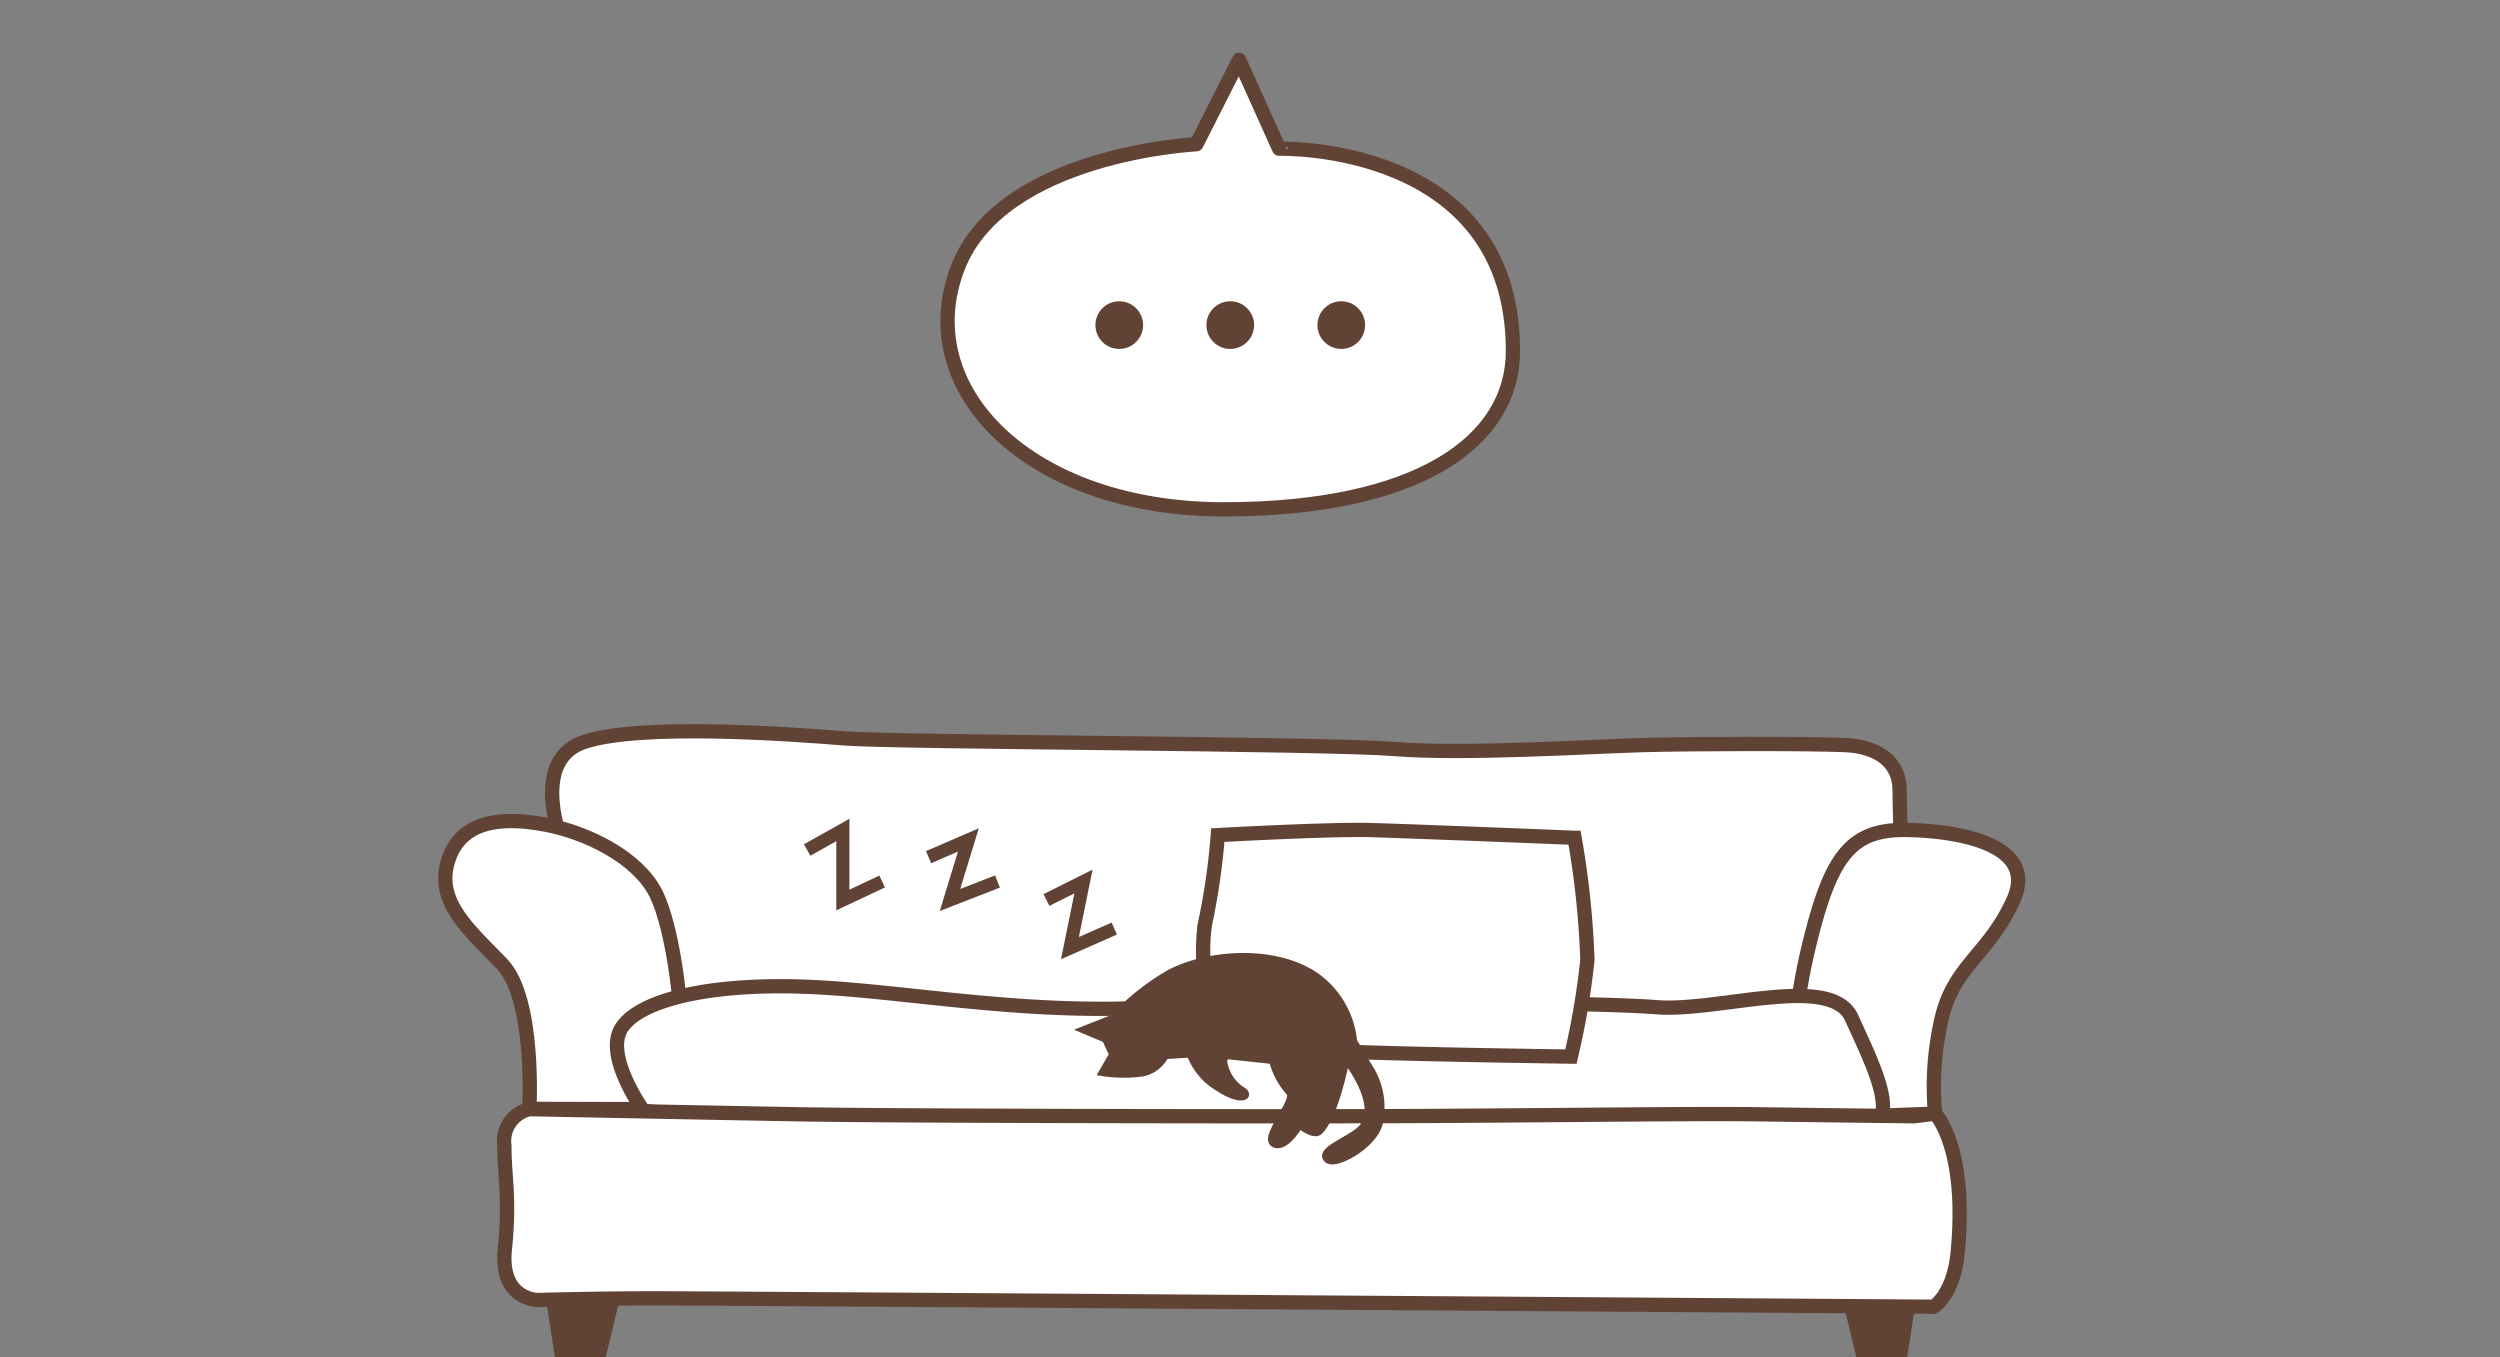 <svg id="layout" xmlns="http://www.w3.org/2000/svg" width="175" height="95" viewBox="0 0 175 95"><rect x="0" y="0" width="175" height="95" fill="#808080" stroke="none"/><defs><style>.cls-1,.cls-3,.cls-6{fill:#fff;}.cls-1,.cls-3,.cls-4,.cls-5,.cls-6{stroke:#614336;}.cls-1{stroke-linecap:round;stroke-linejoin:round;}.cls-2,.cls-4,.cls-5{fill:#614336;}.cls-3,.cls-4,.cls-5,.cls-6{stroke-miterlimit:10;}.cls-5{stroke-width:0.5px;}.cls-6{stroke-width:0.918px;}</style></defs><title>faq6_img</title><path class="cls-1" d="M105.907,24.563c0,6.409-6.746,11.083-20.214,11.092-13.61.009-21.942-8.387-18.643-16.927,3.081-7.975,16.7-8.631,16.7-8.631L86.738,4.19l2.8,6.22S105.907,9.924,105.907,24.563Z"/><circle class="cls-2" cx="78.348" cy="22.757" r="1.669"/><circle class="cls-2" cx="86.118" cy="22.757" r="1.669"/><circle class="cls-2" cx="93.889" cy="22.757" r="1.669"/><path class="cls-3" d="M39.642,59.844s-2.9-6.5,1.227-7.9c3.882-1.317,14.257-.578,18.256-.257,3.56.286,33.845.355,38.54.746s13.961-.184,17.388-.279,11.529-.108,14.089,0c2.335.1,3.832,1.206,3.831,3.16s.424,11.106-.568,13.412-3.265,3.078-6.63,3.032S85.956,71.077,79.993,71s-19.021-1.357-22.5-.731-10.068.024-10.068.024"/><path class="cls-3" d="M37.056,77.62s.437-7.71-1.925-10.151-4.643-4.363-3.769-7.2,3.7-3.114,6.706-2.566,6.559,2.305,7.839,4.829,2.075,9.2,1.649,11.417-.367,3.7-2.956,3.69Z"/><path class="cls-3" d="M125.762,76.291s-.709-3.528.842-9.992,2.975-8.286,6.943-8.2,9.064,1.153,7.4,4.879-4.035,4.538-4.964,8.038a20.968,20.968,0,0,0-.528,6.938l-9.685.358Z"/><path class="cls-3" d="M45.051,77.767s-2.8-3.872-1.533-5.822,6.145-3.13,12.914-2.871,15.151,1.987,24.4,1.435,30.786-.362,35.1-.006,12.263-2.415,13.684.75,3.542,7.2,1.022,7.789-72.841-.807-78.552-.934A70.134,70.134,0,0,1,45.051,77.767Z"/><polygon class="cls-4" points="38.65 90.477 39.421 95.468 41.777 95.468 43.087 90.016 38.65 90.477"/><polygon class="cls-4" points="133.695 90.477 132.925 95.468 130.568 95.468 129.259 90.016 133.695 90.477"/><path class="cls-3" d="M37.056,77.642s12.373.24,18.847.358,30.118.153,40.064.133,22.359-.2,27.082-.133,10.929.139,10.929.139l1.477-.183s2.295,2.294,1.583,9.715c-.285,2.966-1.676,3.8-1.676,3.8s-85.124-.587-89.417-.587S37.662,91,37.662,91s-2.691.015-2.321-3.578-.035-4.95-.035-7.235A2.289,2.289,0,0,1,37.056,77.642Z"/><path class="cls-3" d="M86.877,73.326,85.06,73.5s-1.313-6.015-.656-9.089a46.574,46.574,0,0,0,.842-5.952s7.858-.438,10.773-.353,14.2.539,14.2.539a61.277,61.277,0,0,1,.9,8.558,53.908,53.908,0,0,1-1.155,6.759s-14.264-.192-17.217-.429S86.877,73.326,86.877,73.326Z"/><path class="cls-5" d="M77.909,71.272l-2.064.815,1.545.652.5,1.073-.726,1.262a9.541,9.541,0,0,0,2.806.028,2.311,2.311,0,0,0,1.6-1.213l1.744-.112a4.572,4.572,0,0,0,1.981,2.368c1.649,1.087,2.309.539,1.63.169a2.9,2.9,0,0,1-1.275-2.037l.11-.4,3.319.354a5.32,5.32,0,0,0,1.153,2.19c.675.489-1.849,3.159-1.066,3.627s1.808-1.308,1.808-1.308.984.838,1.389.439c1.125-1.108,1.856-5.008,1.856-5.008s2.443,3.012,1.2,4.695c-.637.859-3.242,1.645-2.487,2.3.552.481,3.163-.976,3.591-2.461a5.112,5.112,0,0,0-.675-3.981l-1.1-1.832a6.341,6.341,0,0,0-2.776-4.655c-2.984-1.912-7.6-1.455-10.141-.089A17.433,17.433,0,0,0,77.909,71.272Z"/><polyline class="cls-6" points="56.5 59.5 59 58.098 59 63 61.75 61.705"/><polyline class="cls-6" points="65 60 67.787 58.794 66.5 63 69.825 61.705"/><polyline class="cls-6" points="73.25 63 75.844 61.705 74.897 66.367 78 65"/></svg>